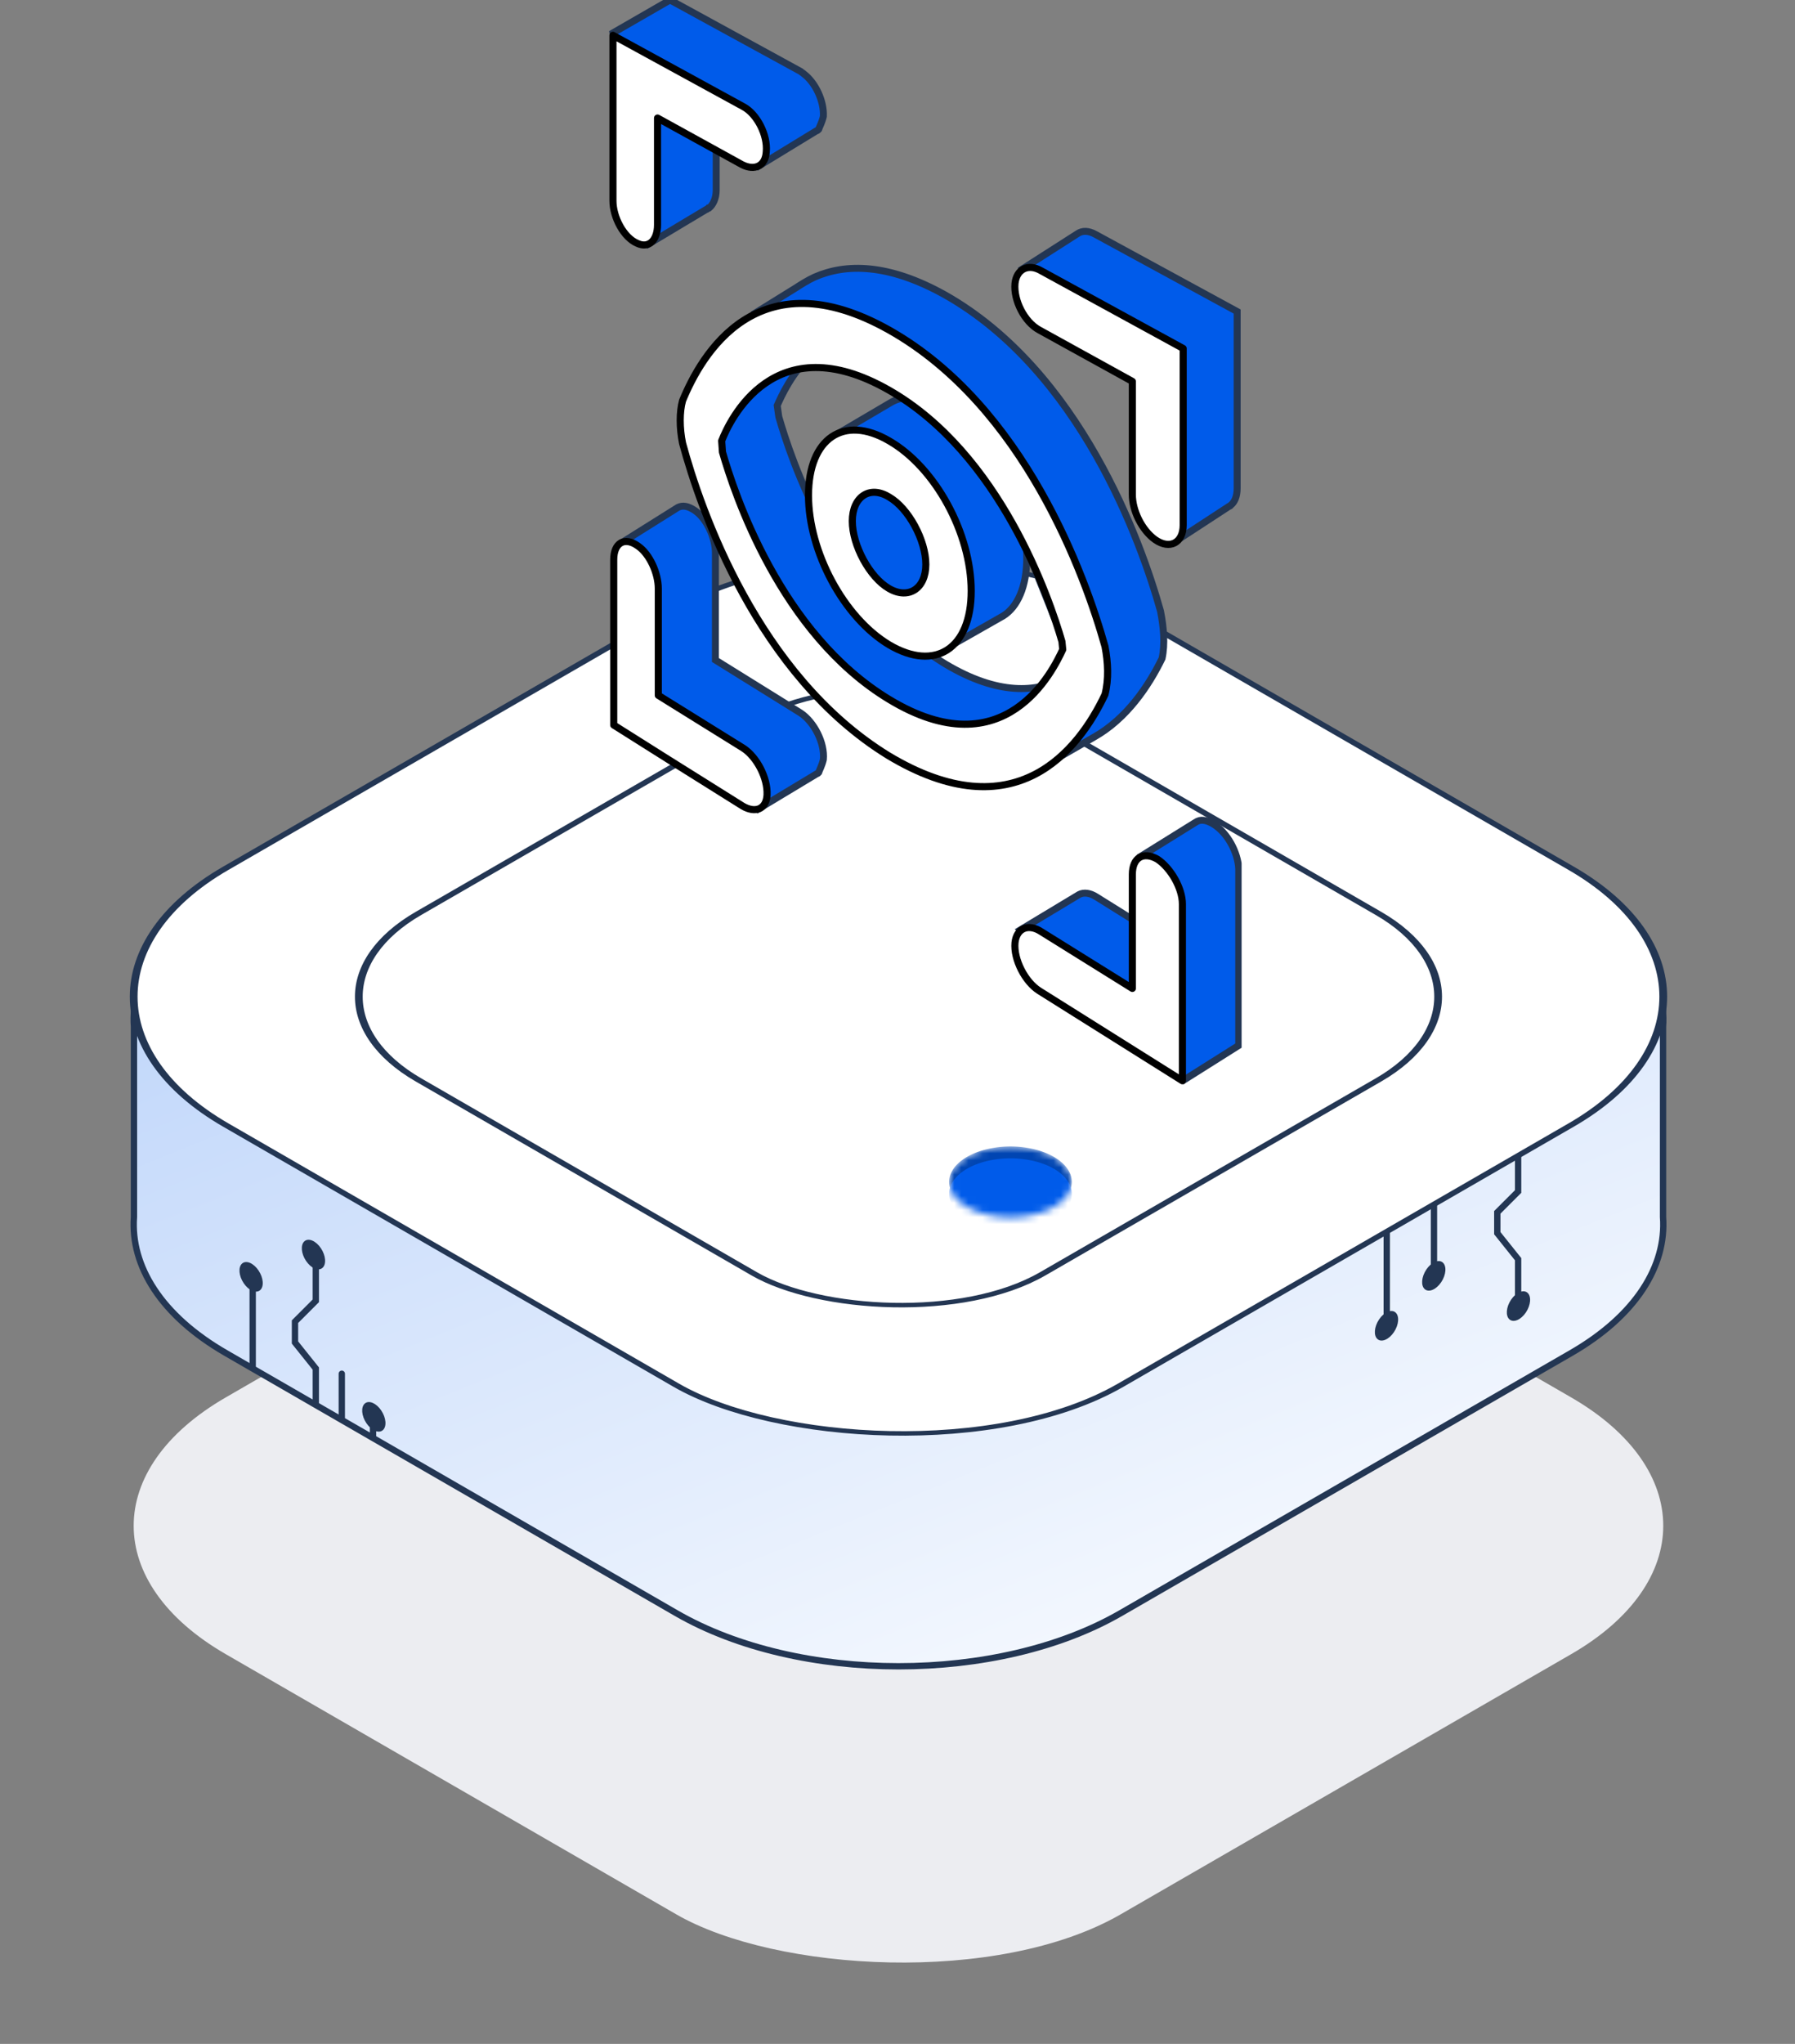 <svg fill="none" xmlns="http://www.w3.org/2000/svg" viewBox="0 0 253 288" class="design-iconfont">
  <rect x="0" y="0" width="253" height="288" fill="#808080" stroke="none"/>
  <rect width="145.665" height="145.665" rx="36.176" transform="matrix(.866 -.5 .866 .5 .49 214.995)" fill="#ECEDF1"/>
  <path d="M234.399 144.693C234.893 137.797 230.58 130.807 221.46 125.541L157.968 88.885C140.666 78.895 112.613 78.895 95.31 88.885L31.819 125.541C22.699 130.807 18.386 137.797 18.88 144.693V171.492C18.386 178.388 22.699 185.378 31.819 190.644L35.617 192.836L44.511 197.972L48.175 200.087L52.577 202.628L95.31 227.3C112.613 237.29 140.666 237.29 157.968 227.3L221.46 190.644C230.58 185.378 234.893 178.388 234.399 171.492V144.693Z" fill="#fff"/>
  <path d="M234.399 144.693C234.893 137.797 230.58 130.807 221.46 125.541L157.968 88.885C140.666 78.895 112.613 78.895 95.31 88.885L31.819 125.541C22.699 130.807 18.386 137.797 18.88 144.693V171.492C18.386 178.388 22.699 185.378 31.819 190.644L35.617 192.836L44.511 197.972L48.175 200.087L52.577 202.628L95.31 227.3C112.613 237.29 140.666 237.29 157.968 227.3L221.46 190.644C230.58 185.378 234.893 178.388 234.399 171.492V144.693Z" fill="url(#29bio0rg3__paint0_linear_502_3418)"/>
  <path d="M213.974 162.935V167.893L211.039 170.828V173.762L213.974 177.43V182.566M195.459 185.5V173.762M202.113 169.551V178.898M48.175 200.087V193.57M52.577 202.628V198.705M44.511 178.342V183.299L41.577 186.234V189.168L44.511 192.836V197.972M35.617 192.836V181.098M234.399 144.693C234.893 137.797 230.58 130.807 221.46 125.541L157.968 88.885C140.666 78.895 112.613 78.895 95.31 88.885L31.819 125.541C22.699 130.807 18.386 137.797 18.88 144.693V171.492C18.386 178.388 22.699 185.378 31.819 190.644L95.31 227.3C112.613 237.29 140.666 237.29 157.968 227.3L221.46 190.644C230.58 185.378 234.893 178.388 234.399 171.492V144.693Z" stroke="#233653" stroke-width=".892" stroke-linecap="round"/>
  <path d="M194.159 188.694C193.581 188.2 193.679 186.956 194.378 185.917C195.076 184.878 196.11 184.437 196.688 184.932C197.265 185.426 197.167 186.67 196.469 187.709C195.771 188.748 194.736 189.189 194.159 188.694Z" fill="#233653"/>
  <path d="M200.822 181.658C200.245 181.163 200.343 179.92 201.041 178.881C201.739 177.842 202.773 177.401 203.351 177.896C203.928 178.39 203.83 179.633 203.132 180.672C202.434 181.711 201.4 182.153 200.822 181.658Z" fill="#233653"/>
  <path d="M212.76 185.917C212.182 185.423 212.28 184.179 212.978 183.141C213.677 182.102 214.711 181.66 215.288 182.155C215.866 182.65 215.768 183.893 215.07 184.932C214.371 185.971 213.337 186.412 212.76 185.917Z" fill="#233653"/>
  <path d="M36.658 181.797C37.236 181.302 37.138 180.059 36.44 179.02C35.741 177.981 34.707 177.54 34.13 178.035C33.552 178.529 33.65 179.772 34.348 180.811C35.047 181.85 36.081 182.292 36.658 181.797Z" fill="#233653"/>
  <path d="M45.446 178.658C46.023 178.163 45.925 176.92 45.227 175.881C44.528 174.842 43.494 174.401 42.917 174.896C42.339 175.39 42.437 176.633 43.136 177.672C43.834 178.711 44.868 179.153 45.446 178.658Z" fill="#233653"/>
  <path d="M53.954 201.526C54.532 201.031 54.434 199.788 53.736 198.749C53.037 197.71 52.003 197.269 51.425 197.763C50.848 198.258 50.946 199.501 51.644 200.54C52.343 201.579 53.377 202.02 53.954 201.526Z" fill="#233653"/>
  <rect width="145.665" height="145.665" rx="36.176" transform="matrix(.866 -.5 .866 .5 .49 140.437)" fill="#fff" stroke="#233653" stroke-width=".892"/>
  <rect width="101.584" height="101.584" rx="23.476" transform="matrix(.866 -.5 .866 .5 38.666 140.437)" fill="#fff" stroke="#233653" stroke-width=".892"/>
  <mask id="29bio0rg3__l8g5v3r55a" style="mask-type:alpha" maskUnits="userSpaceOnUse" x="133" y="161" width="19" height="11">
    <path transform="matrix(.866 -.5 .866 .5 142.421 166.537)" fill="#024ABD" d="M0 -7.06A7.06 7.06 0 1 0 0 7.06A7.06 7.06 0 1 0 0 -7.06Z"/>
  </mask>
  <g mask="url(#29bio0rg3__l8g5v3r55a)">
    <path transform="matrix(.866 -.5 .866 .5 142.421 166.537)" fill="#0045B2" d="M0 -7.06A7.06 7.06 0 1 0 0 7.06A7.06 7.06 0 1 0 0 -7.06Z"/>
    <path transform="matrix(.866 -.5 .866 .5 142.421 168.212)" fill="#005BEA" d="M0 -7.06A7.06 7.06 0 1 0 0 7.06A7.06 7.06 0 1 0 0 -7.06Z"/>
  </g>
  <g clip-path="url(#29bio0rg3__clip0_502_3418)">
    <path d="M116.051 107.032C116.271 104.656 114.728 101.714 112.854 100.469L100.836 93.002V77.954C100.836 75.805 99.623 73.089 97.969 71.958C96.977 71.279 96.205 71.166 95.544 71.505L87.606 76.483L88.157 100.696L106.79 114.046L115.059 109.068C115.169 109.068 115.169 108.955 115.279 108.955L115.389 108.842C115.5 108.502 115.83 107.937 116.051 107.032Z" fill="#005BEA" stroke="#233653" stroke-width=".979"/>
    <path d="M154.419 33.037C153.426 32.472 152.544 32.472 151.883 32.924L144.275 37.789L162.136 51.366L165.885 76.144L173.162 71.392C173.272 71.392 173.272 71.279 173.382 71.279L173.493 71.166C174.044 70.713 174.375 69.921 174.375 68.79V43.899L154.419 33.037Z" fill="#005BEA" stroke="#233653" stroke-width=".979"/>
    <path d="M163.571 86.1C160.814 76.257 152.214 52.271 133.141 41.523C125.202 37.11 119.249 37.11 114.838 39.034C113.846 39.486 112.964 40.052 112.082 40.618L106.239 44.238L97.859 61.096L104.916 83.159L128.4 106.805L144.386 109.521L154.199 103.864C158.83 101.261 161.917 96.623 163.791 92.776C164.232 90.739 164.012 88.363 163.571 86.1ZM150.009 95.491C146.15 97.641 140.638 97.98 133.251 93.568C117.926 84.29 111.421 64.49 109.767 58.72L109.546 57.136C110.098 55.892 111.641 52.384 114.618 49.782L125.643 53.403L142.402 71.505L150.891 92.776L150.009 95.491Z" fill="#005BEA" stroke="#233653" stroke-width=".979"/>
    <path d="M144.717 78.633C144.717 70.487 139.645 61.209 133.14 57.476C130.053 55.779 127.407 55.552 125.422 56.797L117.153 61.662V71.279L119.91 82.48L133.25 91.418L141.409 86.779C143.394 85.535 144.717 82.706 144.717 78.633Z" fill="#005BEA" stroke="#233653" stroke-width=".979"/>
    <path d="M116.051 16.405C116.161 14.256 114.948 11.653 113.294 10.409C113.184 10.296 112.964 10.183 112.853 10.07L94.441 0L86.393 4.639L91.575 34.282L99.513 29.53C99.623 29.53 99.733 29.417 99.844 29.304H99.954C100.505 28.851 100.946 27.946 100.946 26.814V16.745L106.9 23.42L115.059 18.442C115.169 18.442 115.279 18.329 115.279 18.329L115.389 18.216C115.5 17.876 115.83 17.311 116.051 16.405Z" fill="#005BEA" stroke="#233653" stroke-width=".979"/>
    <path d="M170.957 116.083C169.965 115.517 169.193 115.404 168.532 115.857L160.704 120.722L159.601 129.547L154.53 126.379C153.648 125.813 152.766 125.7 152.104 126.039L143.835 131.018L166.878 152.175L174.596 147.31V122.419C174.485 120.156 173.052 117.327 170.957 116.083Z" fill="#005BEA" stroke="#233653" stroke-width=".979"/>
    <path d="M155.742 97.867C156.293 95.718 156.183 93.342 155.742 91.079C152.985 81.236 144.386 57.249 125.312 46.501C106.789 36.092 98.851 50.008 96.205 56.458C95.764 58.041 95.764 60.304 96.205 62.454C98.741 71.845 106.789 95.152 125.201 106.466C143.063 117.214 151.993 105.787 155.742 97.867ZM125.312 98.546C109.986 89.269 103.482 69.469 101.828 63.699L101.717 62.115C102.82 59.286 109.104 45.709 125.312 54.987C140.968 63.925 147.914 84.29 149.678 90.4L149.788 91.531C148.465 94.36 141.74 108.503 125.312 98.546Z" fill="#fff" stroke="#000" stroke-miterlimit="100" stroke-linejoin="round"/>
    <path d="M125.312 62.114C118.917 58.381 113.956 61.775 113.956 69.808C113.956 77.728 118.917 87.006 125.312 90.852C131.817 94.699 136.889 91.418 136.889 83.272C136.889 75.126 131.817 65.848 125.312 62.114ZM125.312 82.933C122.556 81.349 120.13 76.823 120.13 73.429C120.13 70.034 122.556 68.337 125.312 70.034C128.069 71.618 130.494 76.144 130.494 79.538C130.494 82.933 128.069 84.516 125.312 82.933Z" fill="#fff" stroke="#000" stroke-miterlimit="100" stroke-linejoin="round"/>
    <path d="M104.805 105.448L92.787 97.98V82.933C92.787 80.783 91.575 78.067 89.921 76.936C88.046 75.578 86.503 76.483 86.503 78.859V102.166C86.503 102.166 89.921 104.316 94.221 107.032L104.695 113.594C106.459 114.612 108.002 114.046 108.113 112.01C108.223 109.634 106.679 106.692 104.805 105.448Z" fill="#fff" stroke="#000" stroke-miterlimit="100" stroke-linejoin="round"/>
    <path d="M163.129 121.061C161.144 119.93 159.601 120.835 159.601 123.211V139.277L146.701 131.244C144.937 130.113 143.283 130.791 143.063 132.828C142.842 135.204 144.496 138.372 146.481 139.616L166.657 152.288V127.397C166.657 125.134 165.003 122.306 163.129 121.061Z" fill="#fff" stroke="#000" stroke-miterlimit="100" stroke-linejoin="round"/>
    <path d="M146.481 46.501L159.601 53.742V69.695C159.601 71.958 160.924 74.673 162.798 76.031C164.893 77.502 166.767 76.484 166.767 73.994V49.103L146.701 38.129C144.937 37.11 143.283 37.902 143.063 39.939C142.842 42.315 144.386 45.37 146.481 46.501Z" fill="#fff" stroke="#000" stroke-miterlimit="100" stroke-linejoin="round"/>
    <path d="M86.393 28.285C86.393 30.661 87.936 33.49 89.81 34.282C91.464 35.074 92.677 33.829 92.677 31.68V16.632L104.584 23.194C106.348 24.099 107.892 23.42 108.002 21.384C108.223 19.008 106.679 16.066 104.805 15.048L86.393 4.978V28.285Z" fill="#fff" stroke="#000" stroke-miterlimit="100" stroke-linejoin="round"/>
  </g>
  <defs>
    <linearGradient id="29bio0rg3__paint0_linear_502_3418" x1="218.368" y1="240.239" x2="141.825" y2="49.77" gradientUnits="userSpaceOnUse">
      <stop stop-color="#fff"/>
      <stop offset="1" stop-color="#B3CEF9"/>
    </linearGradient>
    <clipPath id="29bio0rg3__clip0_502_3418">
      <path fill="#fff" transform="translate(75)" d="M0 0H100V161H0z"/>
    </clipPath>
  </defs>
</svg>
